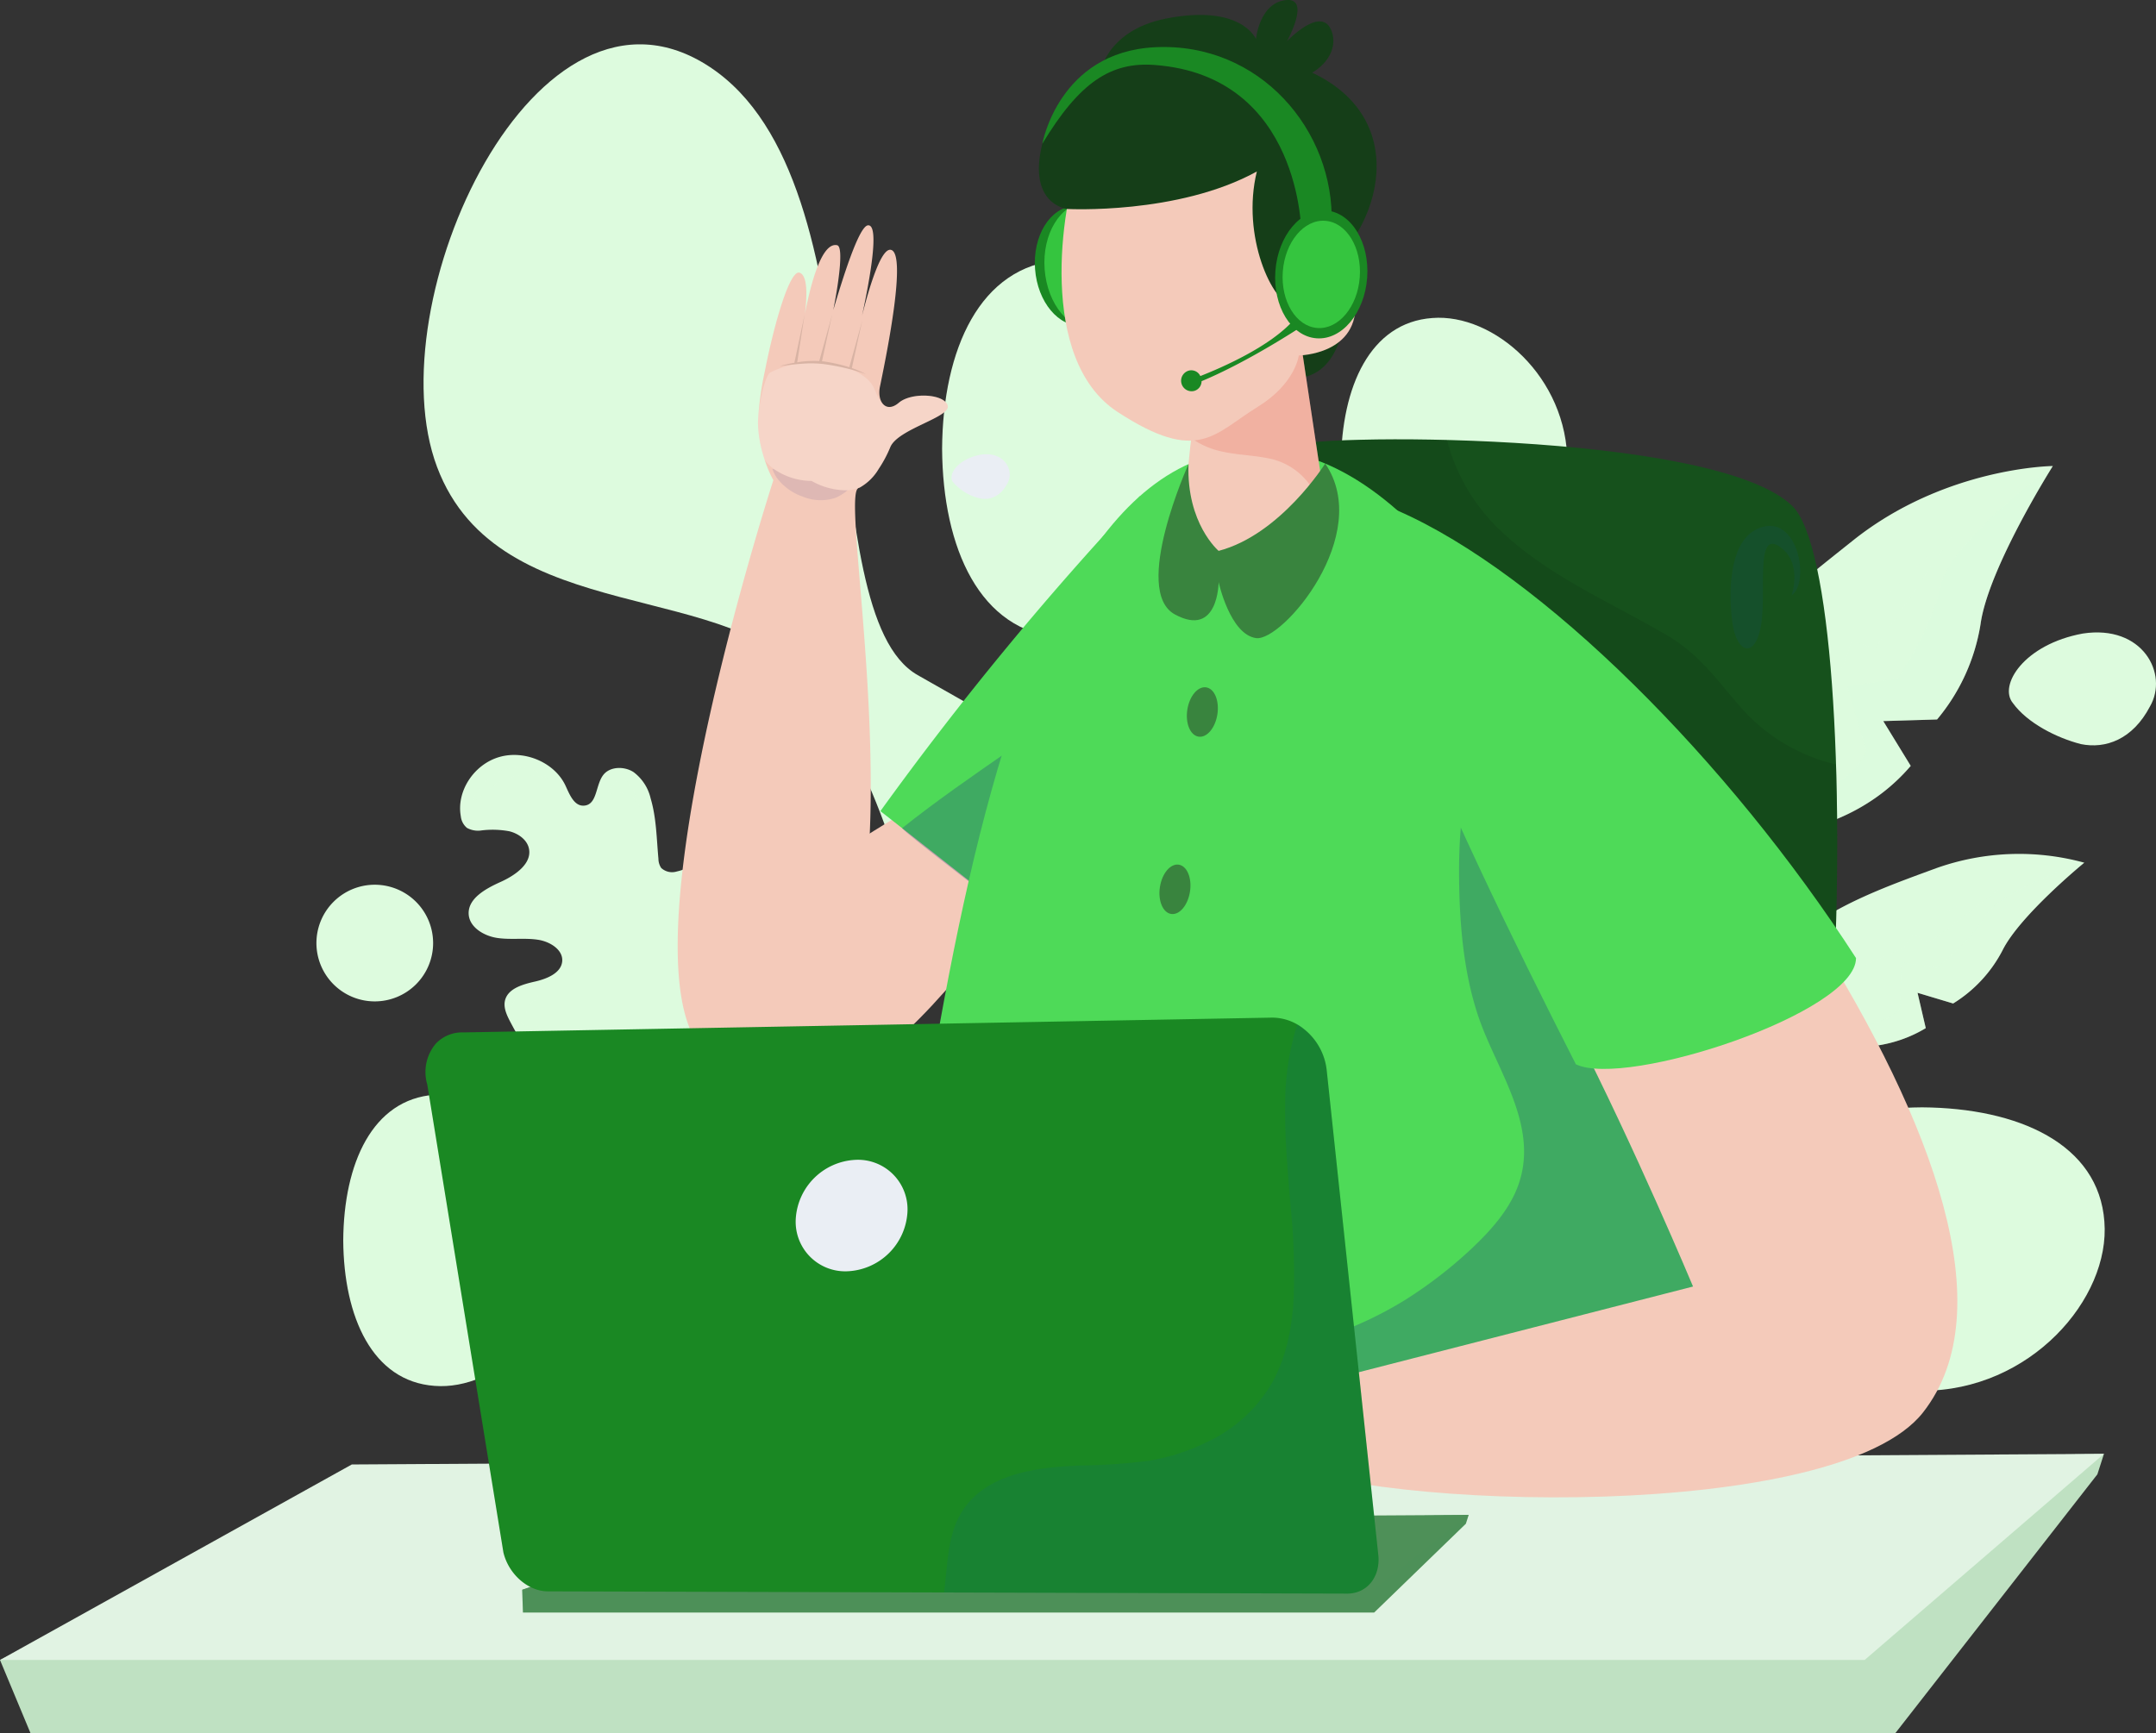 <svg xmlns="http://www.w3.org/2000/svg" width="446.432" height="359" viewBox="0 0 446.432 359">
  <rect x="0" y="0" width="446.432" height="359" fill="#333333" stroke="none"/>
  <g id="Grupo_2564" data-name="Grupo 2564" transform="translate(-329.729 -85.121)">
    <g id="Grupo_2540" data-name="Grupo 2540" transform="translate(395.251 94.302)">
      <path id="Trazado_2739" data-name="Trazado 2739" d="M512.291,278.4s-5.033-29.228-21.213-51.978-65.153-11.281-77.986-45.314,20.486-106.718,56.534-82.821S489.866,211.306,512.609,224.2s33.481,19.024,33.481,19.024,8.622,20.976-4.974,31.163S512.907,282.689,512.291,278.4Z" transform="translate(-388.107 -93.554)" fill="#ddfbde"/>
      <path id="Trazado_2740" data-name="Trazado 2740" d="M569.695,173.695c.066,23.214-19.812,40.406-36.266,39.087-16.657-1.208-24.384-18.429-24.514-39.087.132-20.66,7.859-37.883,24.514-39.087C549.885,133.294,569.758,150.478,569.695,173.695Z" transform="translate(-379.361 -89.92)" fill="#ddfbde"/>
      <path id="Trazado_2741" data-name="Trazado 2741" d="M441.891,323.546c.049,17.907-15.283,31.159-27.971,30.147-12.846-.931-18.808-14.217-18.907-30.147.106-15.934,6.049-29.217,18.907-30.145C426.617,292.387,441.942,305.64,441.891,323.546Z" transform="translate(-389.462 -75.837)" fill="#ddfbde"/>
      <path id="Trazado_2742" data-name="Trazado 2742" d="M698.387,354.486c-22.421.061-39.016-19.136-37.749-35.025,1.166-16.086,17.8-23.551,37.749-23.675,19.953.133,36.585,7.574,37.748,23.675C737.406,335.362,720.809,354.549,698.387,354.486Z" transform="translate(-365.913 -75.621)" fill="#ddfbde"/>
      <path id="Trazado_2743" data-name="Trazado 2743" d="M631.66,175.772c.049,17.905-15.282,31.158-27.97,30.145-12.847-.931-18.808-14.217-18.908-30.145.107-15.935,6.049-29.217,18.908-30.145C616.387,144.612,631.711,157.865,631.66,175.772Z" transform="translate(-372.634 -88.942)" fill="#ddfbde"/>
      <path id="Trazado_2744" data-name="Trazado 2744" d="M414.075,265.517a12.081,12.081,0,1,1-12.082-12.08A12.082,12.082,0,0,1,414.075,265.517Z" transform="translate(-389.914 -79.376)" fill="#ddfbde"/>
    </g>
    <g id="Grupo_2542" data-name="Grupo 2542" transform="translate(672.095 181.641)">
      <g id="Grupo_2541" data-name="Grupo 2541" transform="translate(3.731)">
        <path id="Trazado_2745" data-name="Trazado 2745" d="M726.608,173.779S713.25,194.9,711.641,206.522a40.727,40.727,0,0,1-9.005,19.752l-11.139.334,5.684,9.276c-14.641,17.163-38.617,15.341-44.44,14.593-.852-.1-1.312-.179-1.312-.179-14.2-23.939,14.683-45.843,33.795-61.1C704.31,173.962,726.608,173.779,726.608,173.779Z" transform="translate(-647.635 -173.779)" fill="#ddfbde"/>
        <path id="Trazado_2746" data-name="Trazado 2746" d="M705.338,187.077l-15.949,23.331-4.787-1.49-1.712,5.134s-24.927,20.878-30.717,35.21l6.883-11.934,12.78-17.154,11.322-12.448S698.044,192.7,705.338,187.077Z" transform="translate(-647.233 -172.6)" fill="#ddfbde" opacity="0.1" style="mix-blend-mode: multiply;isolation: isolate"/>
        <path id="Trazado_2747" data-name="Trazado 2747" d="M726.192,173.779s-13.358,21.122-14.967,32.743a40.727,40.727,0,0,1-9.005,19.752l-11.139.334,5.684,9.276c-14.641,17.163-38.617,15.341-44.44,14.593.6-.336,1.021-.539,1.021-.539,33.671-7.546,34.1-17.475,34.1-17.475l-3.767-12.986,10.4-1.751s6.794-9.775,8.9-19.13C705.094,189.263,726.192,173.779,726.192,173.779Z" transform="translate(-647.219 -173.779)" fill="#ddfbde" opacity="0.27"/>
      </g>
      <path id="Trazado_2748" data-name="Trazado 2748" d="M705.995,187.016a263.765,263.765,0,0,0-30.428,28.99c-9.242,10.525-17.847,21.815-23.875,34.6l-1.15,2.382c-.392.79-.648,1.642-.979,2.459l-1.876,4.958c-1.031,3.354-2.119,6.693-3.064,10.074-.145.506-.275,1.017-.416,1.524l1.55.167c.118-.423.225-.849.345-1.273.894-3.379,1.929-6.718,2.91-10.074l1.776-4.9c.314-.809.551-1.648.928-2.433l1.1-2.365c5.8-12.683,14.238-24.021,23.331-34.609a263.335,263.335,0,0,1,29.94-29.38Z" transform="translate(-644.208 -172.605)" fill="#ddfbde"/>
    </g>
    <g id="Grupo_2544" data-name="Grupo 2544" transform="translate(693.209 261.973)">
      <g id="Grupo_2543" data-name="Grupo 2543" transform="translate(1.696)">
        <path id="Trazado_2749" data-name="Trazado 2749" d="M731.563,249.389s-13.357,10.926-16.945,18.187a28.118,28.118,0,0,1-10.207,10.976l-7.37-2.21,1.7,7.316c-13.335,8.051-28.644,1.629-32.3-.131-.535-.254-.82-.4-.82-.4-4.084-18.779,19.616-26.83,35.464-32.659A51.151,51.151,0,0,1,731.563,249.389Z" transform="translate(-665.16 -247.568)" fill="#ddfbde"/>
        <path id="Trazado_2750" data-name="Trazado 2750" d="M714.639,253.773,699.1,265.581l-2.81-2.021-2.242,2.991s-20.884,8.24-27.8,16.367l7.111-6.316,12.114-8.451,10.131-5.686S708.635,255.868,714.639,253.773Z" transform="translate(-665.063 -247.017)" fill="#ddfbde" opacity="0.1" style="mix-blend-mode: multiply;isolation: isolate"/>
        <path id="Trazado_2751" data-name="Trazado 2751" d="M731.458,249.241s-13.357,10.926-16.945,18.187A28.118,28.118,0,0,1,704.305,278.4l-7.37-2.21,1.7,7.316c-13.335,8.051-28.644,1.629-32.3-.131.469-.089.787-.131.787-.131,23.7,2.4,26.153-4.012,26.153-4.012l.364-9.329,7.194,1.121s6.583-4.923,10.006-10.591S731.458,249.241,731.458,249.241Z" transform="translate(-665.055 -247.419)" fill="#ddfbde" opacity="0.32"/>
      </g>
      <path id="Trazado_2752" data-name="Trazado 2752" d="M714.855,253.724A182.157,182.157,0,0,0,688.6,266.079c-8.351,4.882-16.45,10.4-23.187,17.46l-1.273,1.309c-.193.195-.367.4-.539.616h1.175c.009-.009.015-.018.024-.027l1.238-1.309c6.569-7.044,14.565-12.632,22.832-17.586a181.93,181.93,0,0,1,26.022-12.718Z" transform="translate(-663.602 -247.022)" fill="#ddfbde"/>
    </g>
    <path id="Trazado_2753" data-name="Trazado 2753" d="M575.017,170.261c2.331-2.765,87.967-3.5,104.306,12.213s11.268,193.236-15.6,198.889S556.135,192.651,575.017,170.261Z" transform="translate(21.5 7.412)" fill="#16511c"/>
    <path id="Trazado_2754" data-name="Trazado 2754" d="M669.286,224.894c-5.305-5.919-8.762-11.394-15.775-15.534-11.645-6.874-24.4-12.139-34.346-21.538a39.276,39.276,0,0,1-11.316-18.985c-17.736-.455-31.9.322-32.833,1.425-18.882,22.39,61.849,216.756,88.711,211.1,18.3-3.852,26.482-87.443,24.678-145.324A37.515,37.515,0,0,1,669.286,224.894Z" transform="translate(21.5 7.412)" fill="#0e2a10" opacity="0.19" style="mix-blend-mode: multiply;isolation: isolate"/>
    <g id="Grupo_2546" data-name="Grupo 2546" transform="translate(424.997 241.477)">
      <g id="Grupo_2545" data-name="Grupo 2545">
        <path id="Trazado_2755" data-name="Trazado 2755" d="M505.863,266.9a4.115,4.115,0,0,0-2.751-.614q-10.513.172-21.029.34c-1.3.021-2.822-.06-3.55-1.082a3.215,3.215,0,0,1-.343-2.32c.36-2.711,1.5-5.3,1.765-8.019s-.653-5.846-3.227-7.042c-2.386-1.109-5.278-.17-7.565,1.141s-4.421,3.017-7.024,3.57a3.307,3.307,0,0,1-3.259-.723,3.465,3.465,0,0,1-.574-1.907c-.388-4.19-.411-8.458-1.613-12.5a9.409,9.409,0,0,0-3.549-5.453c-1.9-1.227-4.841-1.188-6.23.565-1.657,2.088-1.231,6.149-3.967,6.386-2.082.181-3.032-2.3-3.872-4.113-2.21-4.785-8.448-7.489-13.725-5.953s-8.9,7.112-7.964,12.27a3.623,3.623,0,0,0,1.274,2.41,4.762,4.762,0,0,0,3.057.517,18.962,18.962,0,0,1,5.74.186c1.855.471,3.621,1.734,4.025,3.522.711,3.144-2.812,5.6-5.881,6.979s-6.729,3.4-6.588,6.616c.118,2.708,3.078,4.539,5.89,4.968s5.723-.057,8.532.389c2.48.394,5.179,2.1,4.945,4.485-.236,2.407-3.158,3.6-5.633,4.163s-5.416,1.376-6.149,3.693c-.5,1.595.3,3.262,1.081,4.743,2.818,5.336,6.4,11.257,12.558,12.473,2.008.4,4.425.384,5.61,1.971a4.449,4.449,0,0,1,.7,2.728c-.016,2.618-.9,5.162-1.2,7.766s.107,5.523,2.153,7.261c2.255,1.914,5.7,1.773,8.657,1.133,4.741-1.022,9.253-3.031,14.08-3.563,3.99-.441,8.479.462,11.177,3.094a2.014,2.014,0,0,0,.972,1.183l-.3-.444c.125.155.249.31.363.476a3.824,3.824,0,0,0,4.09-.4c1.628-1.428,1.912-3.733,2.065-5.829q.444-6.073.587-12.158a10.892,10.892,0,0,1,1.059-5.446,11.007,11.007,0,0,1,2.883-2.881c3.932-3.032,8.091-5.939,11.025-9.863s4.458-9.184,2.476-13.587A3.127,3.127,0,0,0,505.863,266.9Z" transform="translate(-417.237 -228.741)" fill="#ddfbde"/>
      </g>
      <path id="Trazado_2756" data-name="Trazado 2756" d="M483.144,269.881c-.786,6.212-2.44,11.462-4.2,17.461a44.9,44.9,0,0,1-2.8,6.133,125.411,125.411,0,0,0-13.017-19.051c.636-1.571,1.233-3.509,1.683-5.066a89.206,89.206,0,0,0,3.008-14.082l-.053-.005c-.611,4.823-2.234,8.808-3.6,13.468-.488,1.623-1.173,3.178-1.793,4.758q-.869-1.06-1.748-2.11-5.552-6.467-11.6-12.477c.089-.921.28-1.957.283-2.857a47.624,47.624,0,0,0-.65-7.559l-.027,0a43.759,43.759,0,0,1,.12,7.248c-.013.895-.138,1.783-.223,2.676q-5.64-5.569-11.688-10.7l-.079.1a208.741,208.741,0,0,1,19.688,19.653c-.814.137-1.623.3-2.445.36a43.62,43.62,0,0,1-7.241.349l0,.028a47.69,47.69,0,0,0,7.586.159,24.89,24.89,0,0,0,2.531-.413q1.656,1.9,3.273,3.828,1.336,1.627,2.644,3.282a.284.284,0,0,0,.054.074v0q2.218,2.814,4.315,5.723a49.7,49.7,0,0,1-5.944,1.335,75.94,75.94,0,0,1-16.828.4l-.007.063a76.48,76.48,0,0,0,17.29.363c1.986-.191,4.252-.695,6.29-1.036a99.813,99.813,0,0,1,10.2,17.825l.838,1.906c.287.633.463,1.307.7,1.959l1.333,3.937c.724,2.7,1.494,5.378,2.148,8.091,1.236,4.727,2.338,9.49,3.341,14.275a.6.6,0,0,0,.7.463l.025,0a.6.6,0,0,0,.483-.715c-1.01-4.8-2.12-9.58-3.365-14.326-.7-2.714-1.506-5.4-2.27-8.092l-1.412-3.99c-.249-.659-.439-1.342-.738-1.979l-.878-1.922c-.659-1.478-1.364-2.931-2.1-4.363.839-2.16,2.023-4.541,2.651-6.715a118.108,118.108,0,0,0,3.587-18.444Z" transform="translate(-415.506 -227.058)" fill="#ddfbde"/>
      <path id="Trazado_2757" data-name="Trazado 2757" d="M420.172,236.677s5.537-10.037,15.6-3.144c0,0-7.461-2.7-12.56,1.932S420.172,236.677,420.172,236.677Z" transform="translate(-417.013 -228.53)" fill="#ddfbde" opacity="0.1"/>
      <path id="Trazado_2758" data-name="Trazado 2758" d="M445.2,236.51s6.431-2.224,7.1,4.584C452.3,241.094,449.792,227.332,445.2,236.51Z" transform="translate(-414.758 -228.332)" fill="#ddfbde" opacity="0.1"/>
      <path id="Trazado_2759" data-name="Trazado 2759" d="M423.954,255.825s-2.824,6.19,3.89,7.5C427.844,263.328,414.382,259.525,423.954,255.825Z" transform="translate(-416.946 -226.339)" fill="#ddfbde" opacity="0.1"/>
      <path id="Trazado_2760" data-name="Trazado 2760" d="M464.955,250.287s5.416-3.717,7.254-.557-.624,10.054-.624,10.054,1.088-6.509-1.462-7.985S467,254.812,464.955,250.287Z" transform="translate(-413.006 -226.993)" fill="#ddfbde" opacity="0.1"/>
      <path id="Trazado_2761" data-name="Trazado 2761" d="M431.516,272.645s-5.966,2.753-4.19,5.947,8.959,4.607,8.959,4.607-6.15-2.4-6.114-5.341S434.359,276.716,431.516,272.645Z" transform="translate(-416.372 -224.848)" fill="#ddfbde" opacity="0.1"/>
      <path id="Trazado_2762" data-name="Trazado 2762" d="M447.927,300.785s-4.814,4.471-2.135,6.956,9.946,1.595,9.946,1.595-6.589-.365-7.471-3.177S451.893,303.771,447.927,300.785Z" transform="translate(-414.777 -222.352)" fill="#ddfbde" opacity="0.1"/>
      <path id="Trazado_2763" data-name="Trazado 2763" d="M482.628,266.01c-.03-.569,13.787-1.151,13.787-1.151s6.387,4.37-1.02,11.968c0,0,3.4-6.886-.087-9.581C495.308,267.245,483.058,274.071,482.628,266.01Z" transform="translate(-411.439 -225.538)" fill="#ddfbde" opacity="0.1"/>
    </g>
    <path id="Trazado_2764" data-name="Trazado 2764" d="M741.026,220.782c-3.595,6.856-9.208,8.82-14.3,7.784-5.084-1.305-11.127-4.4-14.073-8.484-3.045-3.671,2.286-12.18,14.469-14.414C739.531,203.766,744.936,214.028,741.026,220.782Z" transform="translate(33.882 10.669)" fill="#ddfbde"/>
    <path id="Trazado_2765" data-name="Trazado 2765" d="M522.264,177.606c-1.423,2.713-3.644,3.49-5.659,3.08a10.5,10.5,0,0,1-5.569-3.356c-1.205-1.453.9-4.82,5.725-5.7C521.672,170.873,523.811,174.934,522.264,177.606Z" transform="translate(16.048 7.663)" fill="#eaeef4"/>
    <path id="Trazado_2766" data-name="Trazado 2766" d="M514.676,234.916S444,270.858,465.994,293.23c26.87,27.327,69.857-46.751,69.857-46.751Z" transform="translate(11.707 13.283)" fill="#f4caba"/>
    <path id="Trazado_2767" data-name="Trazado 2767" d="M550.951,179.483a658.76,658.76,0,0,0-53.769,65.263l28.9,22.7S553.679,205,550.951,179.483Z" transform="translate(14.849 8.368)" fill="#4eda58"/>
    <path id="Trazado_2768" data-name="Trazado 2768" d="M544.475,213.605c-7.423,25.147-18.757,50.816-18.757,50.816s-24.562-18.69-24.412-19.174C515.911,233.657,530.078,225.449,544.475,213.605Z" transform="translate(15.215 11.394)" fill="#171c80" opacity="0.25" style="mix-blend-mode: multiply;isolation: isolate"/>
    <path id="Trazado_2769" data-name="Trazado 2769" d="M489.707,419.151c17.679-90.791,23.6-250.984,87.653-248.507,64.747,2.5,114.632,197.023,89.079,248.507Z" transform="translate(14.186 7.582)" fill="#4eda58"/>
    <path id="Trazado_2770" data-name="Trazado 2770" d="M635.516,414.134c3.083-9.376,4.362-19.351.076-28.269-5.422-11.277-18.335-15.873-29.584-19-11.147-3.1-26.077,5.476-36.162-.588,2.85-3.833,10.414-15.816,14.7-17.416a77.434,77.434,0,0,0,14.808-7.079,91.358,91.358,0,0,0,13.9-10.749c3.888-3.681,7.787-8.013,9.6-13.145,4.058-11.471-3.485-22.315-7.492-32.612-3.764-9.673-4.709-20.747-4.8-31.045-.076-8.975.662-18.6,4.115-27.042A68.854,68.854,0,0,0,622.7,240.52c6.79,8.917,15.016,16.37,23.529,23.538,19.209,57.225,26.454,123.181,13.09,150.076Z" transform="translate(21.293 12.598)" fill="#171c80" opacity="0.25" style="mix-blend-mode: multiply;isolation: isolate"/>
    <g id="Grupo_2547" data-name="Grupo 2547" transform="translate(564.12 227.462)">
      <path id="Trazado_2771" data-name="Trazado 2771" d="M555.565,220.513c-.435,2.819.6,5.318,2.323,5.584s3.464-1.8,3.9-4.623-.6-5.318-2.323-5.584S556,217.695,555.565,220.513Z" transform="translate(-544.102 -215.868)" fill="#39843e"/>
      <path id="Trazado_2772" data-name="Trazado 2772" d="M550.354,254.246c-.436,2.818.6,5.318,2.323,5.584s3.464-1.8,3.9-4.622-.6-5.319-2.323-5.585S550.789,251.427,550.354,254.246Z" transform="translate(-544.565 -212.877)" fill="#39843e"/>
      <path id="Trazado_2773" data-name="Trazado 2773" d="M547.544,287.377c-.435,2.82.605,5.319,2.324,5.585s3.464-1.8,3.9-4.623-.6-5.319-2.323-5.585S547.979,284.56,547.544,287.377Z" transform="translate(-544.814 -209.939)" fill="#171c80"/>
      <path id="Trazado_2774" data-name="Trazado 2774" d="M545.127,327.391c-.435,2.819.605,5.318,2.324,5.584s3.464-1.8,3.9-4.623-.6-5.319-2.323-5.585S545.563,324.573,545.127,327.391Z" transform="translate(-545.028 -206.39)" fill="#171c80"/>
    </g>
    <g id="Grupo_2548" data-name="Grupo 2548" transform="translate(329.729 386.236)">
      <path id="Trazado_2775" data-name="Trazado 2775" d="M764.023,365.949l1.363-4.241-358.707,6.442L329.729,404.4l6.33,15.19h386.1Z" transform="translate(-329.729 -361.709)" fill="#bfe1c2"/>
      <path id="Trazado_2776" data-name="Trazado 2776" d="M765.387,361.709l-362.813,2.2L329.729,404.4h386.1Z" transform="translate(-329.729 -361.709)" fill="#e1f3e3"/>
    </g>
    <g id="Grupo_2553" data-name="Grupo 2553" transform="translate(544.003 85.121)">
      <g id="Grupo_2550" data-name="Grupo 2550">
        <path id="Trazado_2777" data-name="Trazado 2777" d="M526.6,137.368c.507,6.842,4.9,12.094,9.812,11.73s8.482-6.207,7.975-13.05-4.9-12.1-9.812-11.73S526.091,130.525,526.6,137.368Z" transform="translate(-526.55 -81.647)" fill="#1a8823"/>
        <path id="Trazado_2778" data-name="Trazado 2778" d="M582.117,107.368s8.35,6.467,7.373,21.054.845,39.021-19.137,31.807S565.09,110.495,582.117,107.368Z" transform="translate(-523.519 -83.148)" fill="#153e18"/>
        <path id="Trazado_2779" data-name="Trazado 2779" d="M578.579,147.21l4.651,31s-4.394,27.513-23.262,20.947c-8.925-3.106-2.078-38.464-2.078-38.464Z" transform="translate(-523.993 -79.615)" fill="#f4caba"/>
        <path id="Trazado_2780" data-name="Trazado 2780" d="M573.021,174.707c-4.467-1.063-9.07-.728-13.407-2.513a17.164,17.164,0,0,1-3.3-1.831c.7-5.548,1.494-9.667,1.494-9.667L578.5,147.21l4.651,31a39.855,39.855,0,0,1-.965,4.133A13.682,13.682,0,0,0,573.021,174.707Z" transform="translate(-523.911 -79.615)" fill="#e74b3e" opacity="0.2" style="mix-blend-mode: multiply;isolation: isolate"/>
        <g id="Grupo_2549" data-name="Grupo 2549" transform="translate(1.982 41.8)">
          <path id="Trazado_2781" data-name="Trazado 2781" d="M528.422,137.476c.542,7.312,5.235,12.923,10.482,12.534s9.063-6.631,8.521-13.942-5.234-12.922-10.483-12.533S527.88,130.167,528.422,137.476Z" transform="translate(-528.371 -123.516)" fill="#35c53f"/>
        </g>
        <path id="Trazado_2782" data-name="Trazado 2782" d="M592.454,145.307c-.6-6.65-9.022-4.077-9.022-4.077s8.541-6.9,3.763-21.436-44.688-22.347-52.045-2.952c-3.368,8.877-8.606,40.942,8.1,51.822s19.909,4.535,29.01-1.07c7.83-4.823,8.5-10.64,8.5-10.64S593.5,156.827,592.454,145.307Z" transform="translate(-526.099 -83.333)" fill="#f4caba"/>
        <path id="Trazado_2783" data-name="Trazado 2783" d="M528.035,114.9c3.127-12.506,11.661-13.55,11.661-13.55s.845-9.838,14.066-12.408c15.519-3.015,18.506,4.26,18.506,4.26s.711-7.412,6.124-8.054.289,8.53.289,8.53,7.3-7.76,9.3-1.993c1.069,3.087-.605,6.434-4.062,8.486,21.812,10.327,13.27,35.023-.1,42.842-3.533,2.065.268,5.757-3.9,5.409s-10.749-14.388-7.463-27.781c-16.383,9.012-39.333,7.758-39.333,7.758S524.908,127.411,528.035,114.9Z" transform="translate(-526.481 -85.121)" fill="#153e18"/>
      </g>
      <g id="Grupo_2552" data-name="Grupo 2552" transform="translate(9.124 44.536)">
        <g id="Grupo_2551" data-name="Grupo 2551" transform="translate(51.004 14.274)">
          <path id="Trazado_2784" data-name="Trazado 2784" d="M584.317,145.386a.427.427,0,0,0,.4-.27c1.449-3.7-2.259-5.9-2.3-5.917a.424.424,0,0,0-.425.735c.127.074,3.111,1.854,1.93,4.873a.425.425,0,0,0,.241.55A.433.433,0,0,0,584.317,145.386Z" transform="translate(-581.78 -139.141)" fill="#171c80"/>
        </g>
      </g>
    </g>
    <g id="Grupo_2556" data-name="Grupo 2556" transform="translate(545.557 94.858)">
      <g id="Grupo_2554" data-name="Grupo 2554" transform="translate(48.209 33.838)">
        <path id="Trazado_2794" data-name="Trazado 2794" d="M591.313,139.107c-.542,7.31-5.235,12.922-10.483,12.533s-9.062-6.631-8.52-13.942,5.234-12.921,10.483-12.533S591.855,131.8,591.313,139.107Z" transform="translate(-572.259 -125.147)" fill="#1a8823"/>
      </g>
      <path id="Trazado_2795" data-name="Trazado 2795" d="M581.626,132.741s.073-32.7-30.4-34.957c-9.039-.67-15.541,3.536-23.249,16.328,0,0,3.362-19,23.311-20,21.739-1.1,37.279,17.333,36.591,36.679Z" transform="translate(-527.977 -94.065)" fill="#1a8823"/>
      <g id="Grupo_2555" data-name="Grupo 2555" transform="translate(49.751 35.977)">
        <path id="Trazado_2796" data-name="Trazado 2796" d="M589.655,138.819c-.455,6.131-4.392,10.837-8.791,10.51s-7.6-5.56-7.145-11.691,4.389-10.836,8.79-10.51S590.109,132.688,589.655,138.819Z" transform="translate(-573.675 -127.111)" fill="#35c53f"/>
      </g>
    </g>
    <path id="Trazado_2797" data-name="Trazado 2797" d="M579.351,147.338l-1.651-1.363c-4.859,5.56-15.091,9.966-19.346,11.636a2.072,2.072,0,0,0-2.215-1.164,2.175,2.175,0,1,0,.887,4.258,2.084,2.084,0,0,0,1.582-2.03C568.475,154.564,579.351,147.338,579.351,147.338Z" transform="translate(19.924 5.396)" fill="#1a8823"/>
    <path id="Trazado_2798" data-name="Trazado 2798" d="M562.524,197.857s2.348,10.852,7.759,11.605,24.361-21.408,14.308-36.151c0,0-9.232,14.717-22.068,18.084,0,0-6.674-5.631-6.237-17.968,0,0-11.844,26.235-2.814,31.135S562.524,197.857,562.524,197.857Z" transform="translate(19.54 7.82)" fill="#39843e"/>
    <g id="Grupo_2560" data-name="Grupo 2560" transform="translate(566.439 189.886)">
      <path id="Trazado_2799" data-name="Trazado 2799" d="M569.918,358.794l89.534-22.962s-12-28.689-24.5-53.114c3.078-1.119,42.541-18.978,49.607-20.009,24.456,38.9,39.173,77.98,22.51,99.212-17.81,22.694-112.985,20.52-135.806,9.7C557.576,366.66,569.918,358.794,569.918,358.794Z" transform="translate(-545.593 -174.138)" fill="#f4caba"/>
      <g id="Grupo_2557" data-name="Grupo 2557" transform="translate(44.748 0)">
        <path id="Trazado_2800" data-name="Trazado 2800" d="M633.112,297.021c-26.027-51.064-60.629-125.041-36.939-114.689,29.93,13.078,68.59,51.886,94.946,92.686C691.119,286.389,643.5,302.02,633.112,297.021Z" transform="translate(-588.261 -181.352)" fill="#4eda58"/>
      </g>
      <g id="Grupo_2559" data-name="Grupo 2559" transform="translate(0 174.031)">
        <g id="Grupo_2558" data-name="Grupo 2558">
          <path id="Trazado_2801" data-name="Trazado 2801" d="M557.113,371v0a26.952,26.952,0,0,0,5.343-1.315.237.237,0,0,0-.052,0,33.724,33.724,0,0,0,3.715-1.335,40.994,40.994,0,0,0,4.668-2.273s.008,0,.012-.007a10.578,10.578,0,0,0,2.026-1.408s9.124,1.724,11.824.54c4.14-5.137-2.817-15.11-2.817-15.11-2.245-1.616-7.4,1.913-11.487.118-4.763-2.094-11.991-11.818-13.619-8.209s5.23,8.352,5.23,8.352-.106-.011-.3-.017a29.133,29.133,0,0,0-9.486,1.1h0a13.112,13.112,0,0,0-3.037,1.415c-.16.106-.32.213-.476.324a7.645,7.645,0,0,0-.78.659,1.537,1.537,0,0,0-.123.118c-.121.118-.237.241-.348.366l-.014.016,0,.01a2.887,2.887,0,0,0-.187,1.71,2.5,2.5,0,0,0,2.291,2.406,2.594,2.594,0,0,0-.987,2.919c.629,2.005,2.107,1.468,2.107,1.468A3.719,3.719,0,0,0,549.89,366a1.714,1.714,0,0,0,2.287.994,2.741,2.741,0,0,0-.4,2.93C552.368,371.663,557.113,371,557.113,371Z" transform="translate(-547.158 -341.207)" fill="#fe947c"/>
          <path id="Trazado_2802" data-name="Trazado 2802" d="M553.187,361.823a.177.177,0,0,0-.023.206,4.782,4.782,0,0,1,.666,2.929,1.438,1.438,0,0,0,.1,1.075,1.862,1.862,0,0,0,.382.351,1.348,1.348,0,0,1,.368.54,7.153,7.153,0,0,1,.538,2.206,9.331,9.331,0,0,1,.035,1.052c-1.4.008-3.133-.2-3.478-1.2a2.746,2.746,0,0,1,.4-2.932,1.709,1.709,0,0,1-2.285-.992,3.713,3.713,0,0,1,.723-3.152s-1.477.536-2.1-1.468a2.591,2.591,0,0,1,.985-2.919,2.5,2.5,0,0,1-2.291-2.4,2.891,2.891,0,0,1,.187-1.711l0-.01.014-.015q.167-.189.348-.367c.039-.041.083-.083.123-.118a8.283,8.283,0,0,1,.78-.659c.156-.111.316-.219.476-.324a5.526,5.526,0,0,0,.072,1.758,3.046,3.046,0,0,0,.792,1.743c.505.474,1.216.6,1.759,1.011a2.052,2.052,0,0,1,.633,1.916c-.094.589-.407,1.088-.257,1.7a5.29,5.29,0,0,0,1.042,1.771Z" transform="translate(-547.158 -340.259)" fill="#f2faff" opacity="0.2"/>
          <path id="Trazado_2803" data-name="Trazado 2803" d="M556.9,341.736s2.121,2.284,2.679,2.22.614-.743.614-.743S557.838,341.367,556.9,341.736Z" transform="translate(-546.294 -341.165)" fill="#f2faff" opacity="0.2"/>
        </g>
      </g>
    </g>
    <g id="Grupo_2561" data-name="Grupo 2561" transform="translate(437.859 398.883)">
      <path id="Trazado_2804" data-name="Trazado 2804" d="M624.447,375.151l.586-1.825L470.6,376.1l-41.552,12.738.158,4.7H605.467Z" transform="translate(-429.052 -373.326)" fill="#4e9058"/>
      <path id="Trazado_2805" data-name="Trazado 2805" d="M624.447,375.151l.586-1.825L470.6,376.1l-41.552,12.738.158,4.7H605.467Z" transform="translate(-429.052 -373.326)" fill="#4e9058" opacity="0.15" style="mix-blend-mode: multiply;isolation: isolate"/>
      <path id="Trazado_2806" data-name="Trazado 2806" d="M625.033,373.326l-156.2.948-39.784,14.563H605.308Z" transform="translate(-429.052 -373.326)" fill="#4e9058"/>
    </g>
    <path id="Trazado_2807" data-name="Trazado 2807" d="M659.142,204.219s-2.158-15.7,5.8-18.657,10.446,11.447,6.566,13.992c0,0,2.453-6.927-2.608-10.176s-2.4,10.176-3.816,16.96S659.707,211.144,659.142,204.219Z" transform="translate(29.188 8.872)" fill="#0f47b7" opacity="0.1" style="mix-blend-mode: multiply;isolation: isolate"/>
    <g id="Grupo_2562" data-name="Grupo 2562" transform="translate(470.051 131.78)">
      <path id="Trazado_2808" data-name="Trazado 2808" d="M476.693,158.106a65.07,65.07,0,0,0-1.444,10.525,24.016,24.016,0,0,0,.49,4.592,28.737,28.737,0,0,0,.9,3.332,25.094,25.094,0,0,0,1.794,4.222s-38.453,118.483-8.206,121.195c45.909,4.117,21.188-115.871,25.7-119.469a.534.534,0,0,1,.122-.1c.075-.031.16-.058.245-.086a10.542,10.542,0,0,0,3.927-3.843,25.572,25.572,0,0,0,2.419-4.529c1.556-3.818,12.6-6.189,11.888-8.632s-7.506-2.8-10.113-.575-4.564-.142-3.907-3.337l.206-1c1.309-6.382,5.263-26.147,2.17-27.3-2.016-.754-4.483,7.276-6.082,13.576,1.674-7.773,3.673-19,1.2-18.683-1.9.246-5.314,11.323-7.156,17.528.874-4.368,2.285-13.071.8-13.409-3.215-.728-5.5,8.125-6.67,14.17.453-3.647.581-7.872-1.091-8.476C481.829,137.072,478.551,148.608,476.693,158.106Z" transform="translate(-458.621 -127.98)" fill="#f4caba"/>
      <path id="Trazado_2809" data-name="Trazado 2809" d="M476.632,174.32a8.112,8.112,0,0,0,.874,1.781,11.2,11.2,0,0,0,5.49,3.992,9.6,9.6,0,0,0,6.792.188,9.9,9.9,0,0,0,2.417-1.527,14.537,14.537,0,0,1-7.457-1.939,13.86,13.86,0,0,1-7.834-2.483C476.75,174.355,476.649,174.345,476.632,174.32Z" transform="translate(-457.024 -123.871)" fill="#171c80" opacity="0.1"/>
      <path id="Trazado_2810" data-name="Trazado 2810" d="M476.4,156.168c-1.355,1.14-2.522,8.057-2.509,10.152a24.014,24.014,0,0,0,.49,4.592,28.724,28.724,0,0,0,.9,3.332,8.374,8.374,0,0,0,1.876,1.886,13.86,13.86,0,0,0,7.834,2.483,14.537,14.537,0,0,0,7.457,1.939,7.41,7.41,0,0,0,2.243-.461c.075-.03.16-.058.245-.086a10.542,10.542,0,0,0,3.927-3.843,25.571,25.571,0,0,0,2.419-4.529c1.556-3.818,12.6-6.189,11.888-8.632s-7.506-2.8-10.113-.575-3.807.145-5.062-2.867c-1.09-2.613-4.624-4.612-10.133-5.345A20.258,20.258,0,0,0,476.4,156.168Z" transform="translate(-457.267 -125.669)" fill="#fff" opacity="0.2"/>
      <path id="Trazado_2811" data-name="Trazado 2811" d="M481.115,154.958a.261.261,0,0,1-.022-.114L483.181,145l-1.528,9.872c.27-.041.534-.1.806-.132a21.511,21.511,0,0,1,3.768-.135c0-.009,0-.014,0-.022l2.686-9.7-2.131,9.761c.1.01.2.012.308.024a33.947,33.947,0,0,1,4.523.959c.28.082.556.171.834.259,0-.01-.007-.019,0-.029l2.687-9.7-2.147,9.832,0,.015c-.005.02-.026.028-.036.047a16.9,16.9,0,0,1,2.939,1.284,32.265,32.265,0,0,0-4.379-1.3,44.505,44.505,0,0,0-4.48-.818,23.024,23.024,0,0,0-4.51-.048c-1.512.1-3.02.282-4.529.491A25.681,25.681,0,0,1,481.115,154.958Z" transform="translate(-456.904 -126.481)" fill="#d8b3a4"/>
    </g>
    <g id="Grupo_2563" data-name="Grupo 2563" transform="translate(417.864 295.888)">
      <path id="Trazado_2812" data-name="Trazado 2812" d="M597.258,289.569l10.687,100.424c.482,4.533-2.327,8.03-6.438,8.018l-165.493-.463c-4.112-.011-8.137-3.528-9.228-8.063l-15.762-96.906A9.112,9.112,0,0,1,412.8,284.1a7.5,7.5,0,0,1,5.728-2.319l167.464-3.064a10.482,10.482,0,0,1,6.541,2.355A12.621,12.621,0,0,1,597.258,289.569Z" transform="translate(-410.685 -278.72)" fill="#1a8823"/>
      <path id="Trazado_2813" data-name="Trazado 2813" d="M599.2,389.877,588.515,289.453a12.617,12.617,0,0,0-4.724-8.494,10.584,10.584,0,0,0-1.377-.94,55.475,55.475,0,0,0-2.5,16.941c-.088,6.768.542,13.519,1.089,20.258a142.921,142.921,0,0,1,.667,19.675c-.339,5.91-1.474,11.868-4.331,17.111a30.4,30.4,0,0,1-13.736,12.563,43.153,43.153,0,0,1-11.96,3.828,122.688,122.688,0,0,1-14.1.965c-8.8.368-19.83,1.522-24.787,9.96-2.256,3.84-2.643,8.438-3.076,12.773-.119,1.193-.232,2.386-.413,3.569l83.486.233C596.876,397.907,599.684,394.411,599.2,389.877Z" transform="translate(-401.942 -278.605)" fill="#0f47b7" opacity="0.1" style="mix-blend-mode: multiply;isolation: isolate"/>
      <path id="Trazado_2814" data-name="Trazado 2814" d="M481.091,317.854a10.26,10.26,0,0,0,10.958,10.986,13.012,13.012,0,0,0,12.15-12.065,10.26,10.26,0,0,0-10.958-10.987A13.012,13.012,0,0,0,481.091,317.854Z" transform="translate(-404.443 -276.321)" fill="#eaeef4"/>
    </g>
  </g>
</svg>
